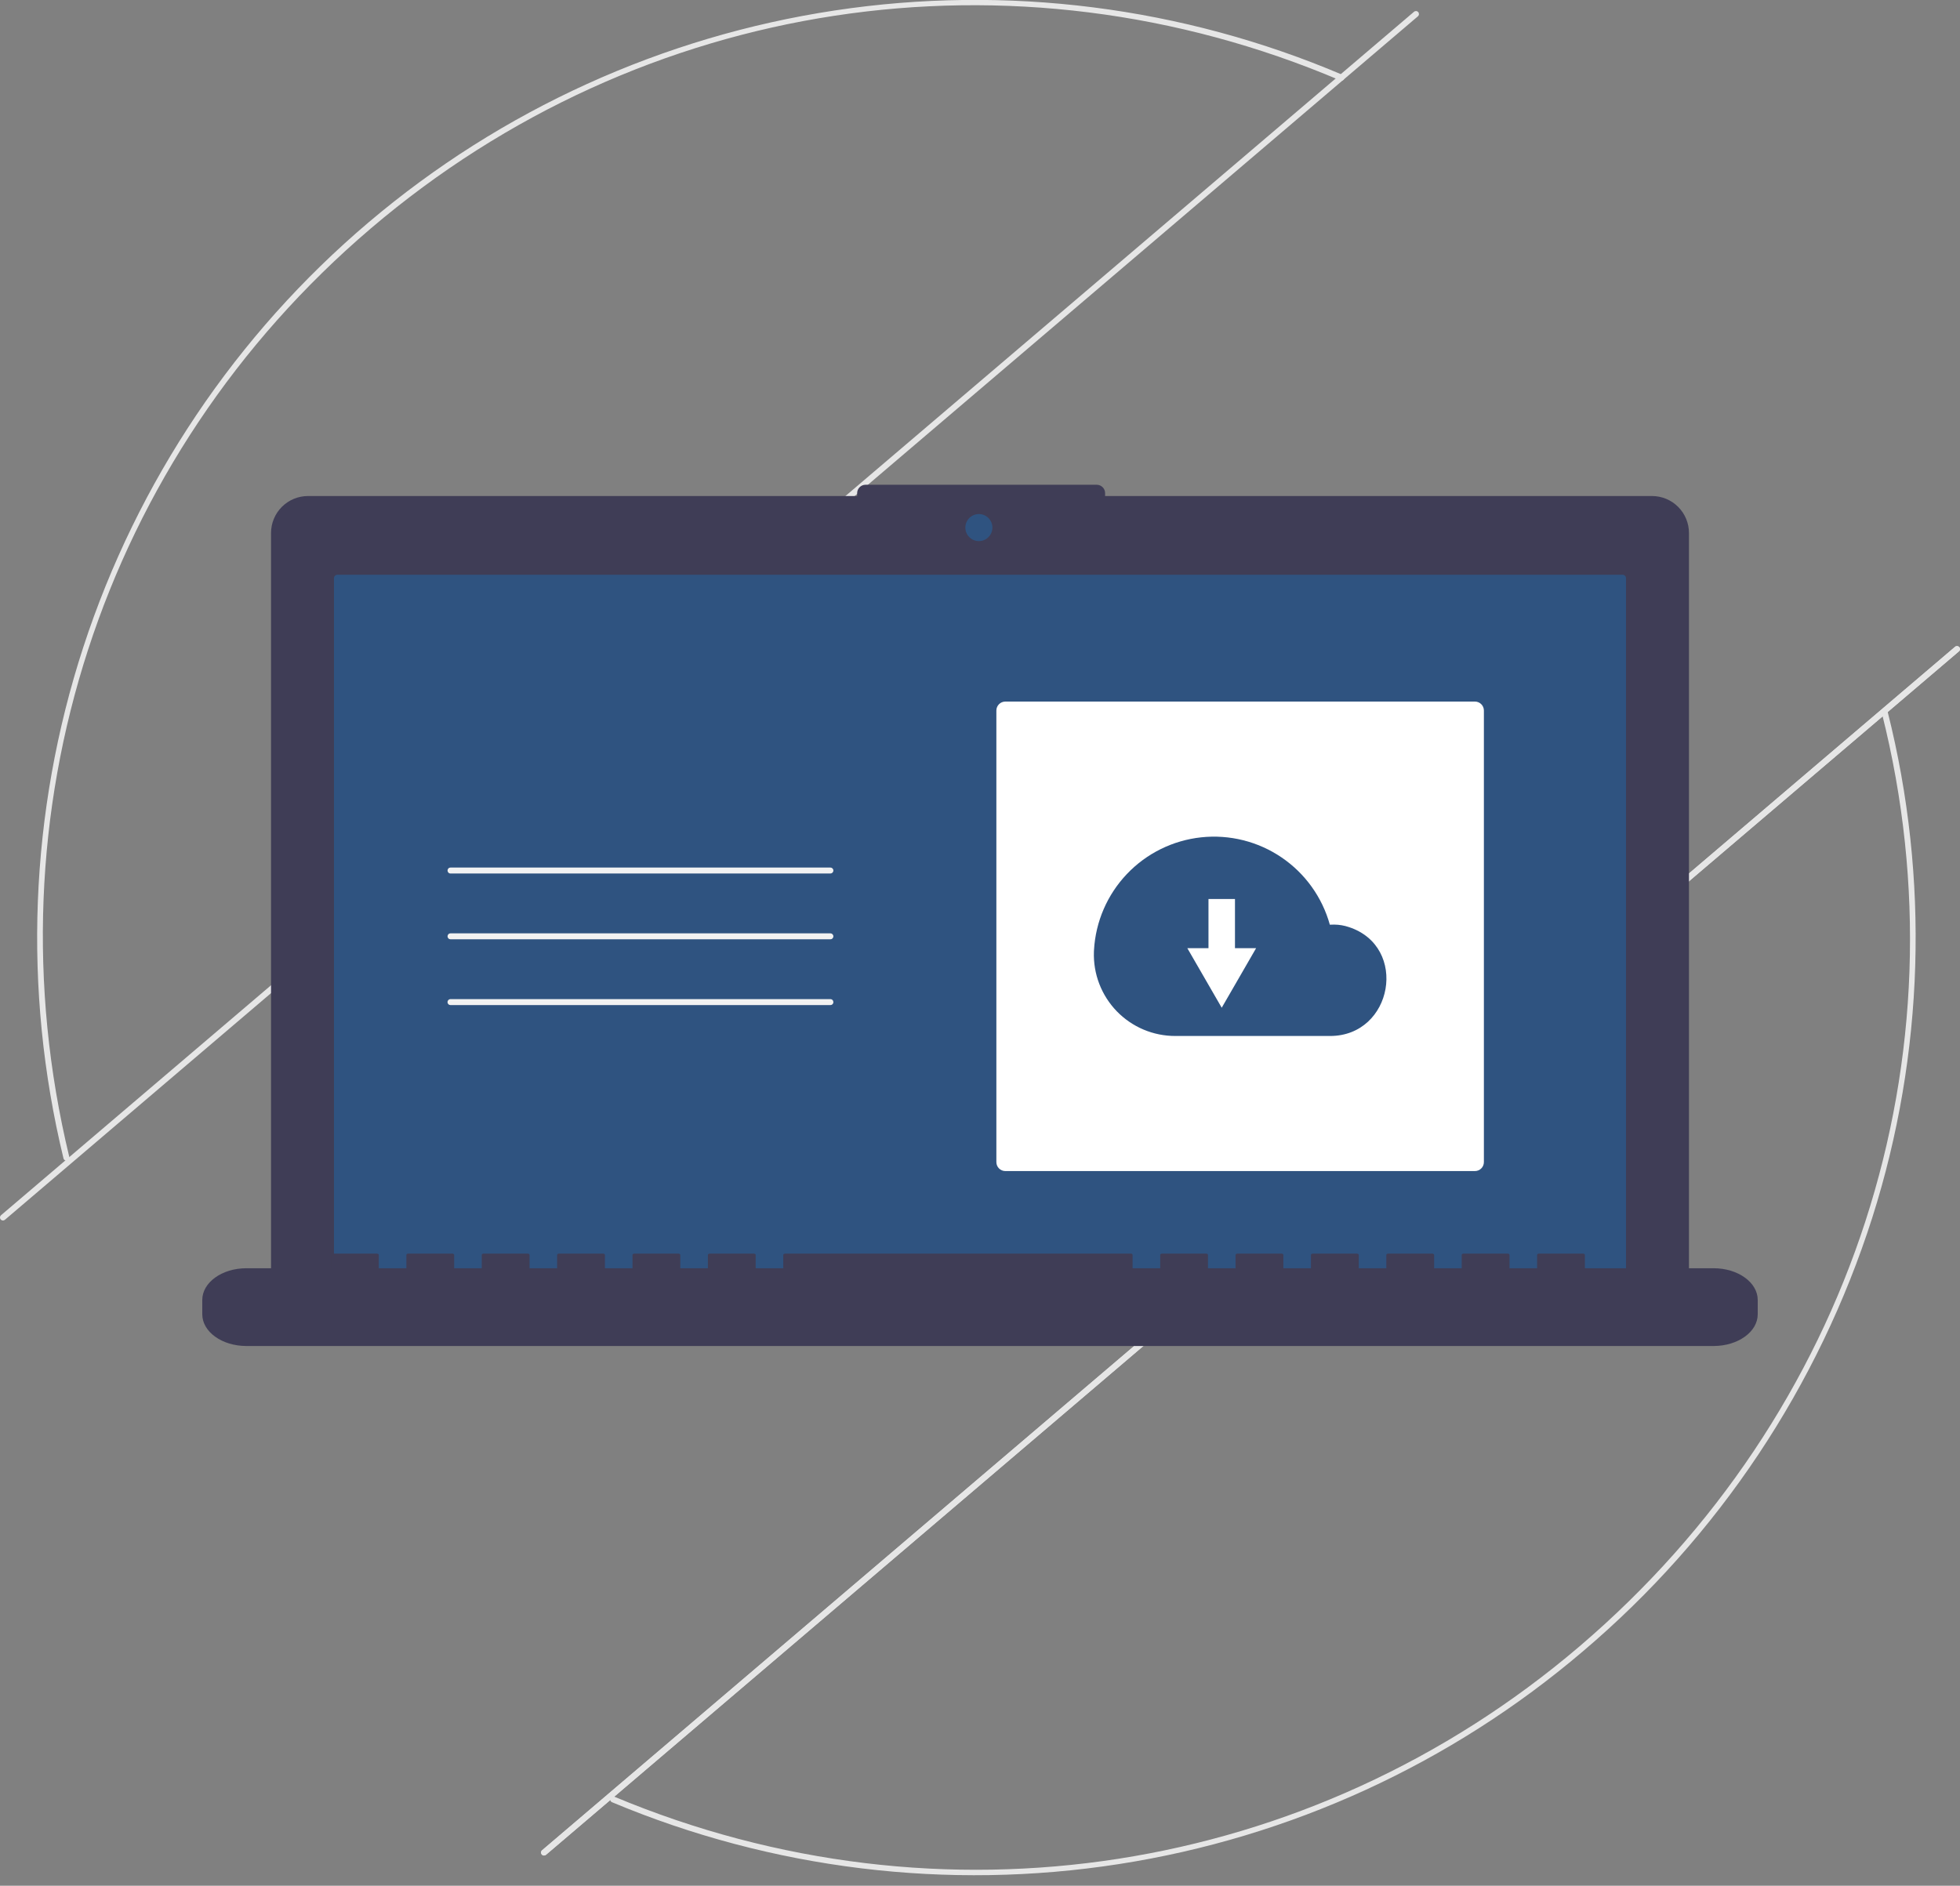<svg width="159" height="153" viewBox="0 0 159 153" fill="none" xmlns="http://www.w3.org/2000/svg">
<rect x="0" y="0" width="159" height="153" fill="#808080" stroke="none"/>
<g clip-path="url(#clip0_146_340)">
<path d="M5.201 94.087C5.177 94.058 5.159 94.024 5.15 93.987C1.83 80.274 2.388 65.908 6.762 52.494C11.136 39.08 19.154 27.146 29.919 18.026C40.685 8.906 53.774 2.958 67.724 0.848C81.675 -1.262 95.937 0.549 108.918 6.077C108.948 6.09 108.974 6.108 108.996 6.131C109.019 6.153 109.036 6.18 109.048 6.21C109.06 6.239 109.066 6.271 109.066 6.303C109.066 6.335 109.059 6.366 109.047 6.395C109.034 6.425 109.016 6.451 108.993 6.474C108.971 6.496 108.944 6.514 108.914 6.526C108.885 6.537 108.853 6.543 108.821 6.543C108.789 6.543 108.758 6.536 108.728 6.524C82.171 -4.769 52.035 -0.167 30.081 18.535C8.261 37.122 -1.111 65.99 5.622 93.873C5.635 93.926 5.629 93.982 5.607 94.031C5.584 94.081 5.545 94.121 5.496 94.146C5.448 94.171 5.392 94.179 5.339 94.168C5.285 94.157 5.237 94.129 5.201 94.087Z" fill="#E6E6E6"/>
<path d="M49.556 146.157C49.521 146.115 49.5 146.063 49.498 146.008C49.496 145.954 49.513 145.9 49.545 145.856C49.577 145.812 49.623 145.78 49.676 145.765C49.728 145.751 49.784 145.754 49.835 145.775C76.293 156.856 106.284 152.192 128.104 133.604C150.264 114.727 159.675 85.709 152.663 57.874C152.655 57.843 152.654 57.811 152.658 57.78C152.663 57.748 152.674 57.718 152.69 57.691C152.707 57.663 152.728 57.639 152.754 57.62C152.779 57.601 152.808 57.588 152.839 57.58C152.87 57.572 152.902 57.571 152.934 57.575C152.965 57.58 152.996 57.591 153.023 57.607C153.05 57.623 153.074 57.645 153.093 57.67C153.112 57.696 153.126 57.725 153.134 57.756C156.536 71.282 156.105 85.488 151.888 98.782C147.522 112.482 139.389 124.678 128.418 133.974C117.707 143.103 104.673 149.082 90.766 151.244C76.859 153.407 62.625 151.668 49.647 146.223C49.612 146.208 49.581 146.185 49.556 146.157Z" fill="#E6E6E6"/>
<path d="M43.949 150.463C43.928 150.439 43.913 150.411 43.903 150.381C43.893 150.35 43.889 150.318 43.892 150.287C43.894 150.255 43.903 150.224 43.918 150.195C43.932 150.167 43.952 150.142 43.977 150.121L158.6 52.478C158.649 52.436 158.713 52.416 158.777 52.421C158.841 52.426 158.9 52.456 158.942 52.505C158.984 52.554 159.004 52.618 158.999 52.682C158.994 52.746 158.964 52.806 158.915 52.847L44.291 150.491C44.267 150.511 44.239 150.527 44.209 150.537C44.178 150.547 44.146 150.55 44.114 150.548C44.083 150.545 44.052 150.537 44.023 150.522C43.995 150.507 43.97 150.488 43.949 150.463Z" fill="#E6E6E6"/>
<path d="M0.058 98.939C0.037 98.915 0.022 98.887 0.012 98.857C0.002 98.826 -0.002 98.794 0.001 98.763C0.003 98.731 0.012 98.7 0.027 98.672C0.041 98.643 0.061 98.618 0.085 98.597L114.709 0.954C114.758 0.912 114.822 0.892 114.886 0.897C114.95 0.902 115.009 0.933 115.051 0.982C115.093 1.03 115.113 1.094 115.108 1.158C115.103 1.222 115.073 1.282 115.024 1.323L0.4 98.967C0.376 98.987 0.348 99.003 0.317 99.013C0.287 99.023 0.255 99.026 0.223 99.024C0.192 99.021 0.161 99.013 0.132 98.998C0.104 98.984 0.079 98.964 0.058 98.939Z" fill="#E6E6E6"/>
<path d="M43.949 150.463C43.928 150.439 43.913 150.411 43.903 150.381C43.893 150.35 43.889 150.318 43.892 150.287C43.894 150.255 43.903 150.224 43.918 150.195C43.932 150.167 43.952 150.142 43.977 150.121L158.6 52.478C158.649 52.436 158.713 52.416 158.777 52.421C158.841 52.426 158.9 52.456 158.942 52.505C158.984 52.554 159.004 52.618 158.999 52.682C158.994 52.746 158.964 52.806 158.915 52.847L44.291 150.491C44.267 150.511 44.239 150.527 44.209 150.537C44.178 150.547 44.146 150.55 44.114 150.548C44.083 150.545 44.052 150.537 44.023 150.522C43.995 150.507 43.97 150.488 43.949 150.463Z" fill="#E6E6E6"/>
<path d="M134.012 40.245H89.649V40.013C89.649 39.832 89.578 39.658 89.45 39.531C89.322 39.403 89.148 39.331 88.967 39.331H70.216C70.035 39.331 69.861 39.403 69.733 39.531C69.605 39.658 69.534 39.832 69.534 40.013V40.245H24.988C24.192 40.245 23.428 40.561 22.866 41.124C22.303 41.687 21.987 42.45 21.987 43.246V103.993C21.987 104.788 22.303 105.552 22.866 106.114C23.428 106.677 24.192 106.993 24.988 106.993H134.012C134.808 106.993 135.571 106.677 136.134 106.114C136.697 105.552 137.013 104.788 137.013 103.993V43.246C137.013 42.45 136.697 41.687 136.134 41.124C135.571 40.561 134.808 40.245 134.012 40.245Z" fill="#3F3D56"/>
<path d="M27.374 46.632C27.3 46.632 27.228 46.662 27.176 46.714C27.123 46.767 27.093 46.838 27.093 46.913V104.532C27.093 104.607 27.123 104.678 27.176 104.731C27.228 104.783 27.3 104.813 27.374 104.813H131.626C131.7 104.813 131.772 104.783 131.824 104.731C131.877 104.678 131.906 104.607 131.906 104.532V46.913C131.906 46.838 131.877 46.767 131.824 46.714C131.772 46.661 131.7 46.632 131.626 46.632H27.374Z" fill="#2F5380"/>
<path d="M79.409 43.903C80.015 43.903 80.506 43.411 80.506 42.806C80.506 42.2 80.015 41.708 79.409 41.708C78.803 41.708 78.311 42.2 78.311 42.806C78.311 43.411 78.803 43.903 79.409 43.903Z" fill="#2F5380"/>
<path d="M139.011 102.899H128.57V101.821C128.57 101.762 128.504 101.714 128.421 101.714H124.842C124.759 101.714 124.693 101.762 124.693 101.821V102.899H122.455V101.821C122.455 101.762 122.389 101.714 122.306 101.714H118.727C118.644 101.714 118.577 101.762 118.577 101.821V102.899H116.34V101.821C116.34 101.762 116.273 101.714 116.191 101.714H112.611C112.529 101.714 112.462 101.762 112.462 101.821V102.899H110.225V101.821C110.225 101.762 110.158 101.714 110.076 101.714H106.496C106.414 101.714 106.347 101.762 106.347 101.821V102.899H104.11V101.821C104.11 101.762 104.043 101.714 103.961 101.714H100.381C100.299 101.714 100.232 101.762 100.232 101.821V102.899H97.995V101.821C97.995 101.762 97.928 101.714 97.846 101.714H94.266C94.183 101.714 94.117 101.762 94.117 101.821V102.899H91.879V101.821C91.879 101.762 91.813 101.714 91.73 101.714H63.69C63.608 101.714 63.541 101.762 63.541 101.821V102.899H61.303V101.821C61.303 101.762 61.237 101.714 61.154 101.714H57.575C57.492 101.714 57.426 101.762 57.426 101.821V102.899H55.188V101.821C55.188 101.762 55.122 101.714 55.039 101.714H51.46C51.377 101.714 51.31 101.762 51.31 101.821V102.899H49.073V101.821C49.073 101.762 49.006 101.714 48.924 101.714H45.344C45.262 101.714 45.195 101.762 45.195 101.821V102.899H42.958V101.821C42.958 101.762 42.891 101.714 42.809 101.714H39.229C39.147 101.714 39.08 101.762 39.08 101.821V102.899H36.843V101.821C36.843 101.762 36.776 101.714 36.694 101.714H33.114C33.032 101.714 32.965 101.762 32.965 101.821V102.899H30.728V101.821C30.728 101.762 30.661 101.714 30.578 101.714H26.999C26.916 101.714 26.85 101.762 26.85 101.821V102.899H19.989C18.012 102.899 16.409 104.051 16.409 105.473V106.636C16.409 108.057 18.012 109.209 19.989 109.209H139.011C140.988 109.209 142.591 108.057 142.591 106.636V105.473C142.591 104.051 140.988 102.899 139.011 102.899Z" fill="#3F3D56"/>
<path d="M67.362 70.873H36.548C36.483 70.873 36.422 70.848 36.376 70.802C36.331 70.757 36.305 70.695 36.305 70.631C36.305 70.566 36.331 70.504 36.376 70.459C36.422 70.413 36.483 70.388 36.548 70.388H67.362C67.427 70.388 67.488 70.413 67.534 70.459C67.579 70.504 67.605 70.566 67.605 70.631C67.605 70.695 67.579 70.757 67.534 70.802C67.488 70.848 67.427 70.873 67.362 70.873Z" fill="#F2F2F2"/>
<path d="M67.362 76.211H36.548C36.483 76.211 36.422 76.186 36.376 76.14C36.331 76.094 36.305 76.033 36.305 75.969C36.305 75.904 36.331 75.842 36.376 75.797C36.422 75.751 36.483 75.726 36.548 75.726H67.362C67.427 75.726 67.488 75.751 67.534 75.797C67.579 75.842 67.605 75.904 67.605 75.969C67.605 76.033 67.579 76.094 67.534 76.14C67.488 76.186 67.427 76.211 67.362 76.211Z" fill="#F2F2F2"/>
<path d="M67.362 81.549H36.548C36.516 81.549 36.484 81.543 36.455 81.531C36.425 81.519 36.398 81.501 36.376 81.478C36.353 81.456 36.335 81.429 36.323 81.399C36.31 81.37 36.304 81.338 36.304 81.306C36.304 81.274 36.31 81.243 36.323 81.213C36.335 81.184 36.353 81.157 36.376 81.135C36.398 81.112 36.425 81.094 36.455 81.082C36.484 81.07 36.516 81.064 36.548 81.064H67.362C67.394 81.064 67.426 81.07 67.455 81.082C67.485 81.094 67.511 81.112 67.534 81.135C67.557 81.157 67.575 81.184 67.587 81.213C67.599 81.243 67.605 81.274 67.605 81.306C67.605 81.338 67.599 81.37 67.587 81.399C67.575 81.429 67.557 81.456 67.534 81.478C67.511 81.501 67.485 81.519 67.455 81.531C67.426 81.543 67.394 81.549 67.362 81.549Z" fill="#F2F2F2"/>
<path d="M119.649 56.922H81.556C81.154 56.922 80.828 57.248 80.828 57.65V94.287C80.828 94.689 81.154 95.015 81.556 95.015H119.649C120.052 95.015 120.377 94.689 120.377 94.287V57.65C120.377 57.248 120.052 56.922 119.649 56.922Z" fill="white"/>
<path d="M88.748 77.082C88.878 74.775 89.824 72.589 91.416 70.914C93.008 69.239 95.144 68.184 97.442 67.937C99.739 67.691 102.05 68.268 103.962 69.566C105.873 70.864 107.262 72.799 107.88 75.026C107.998 75.022 108.116 75.017 108.235 75.017C108.642 75.021 109.045 75.09 109.43 75.221C114.28 76.813 113.003 84.055 107.898 84.055H95.351C94.464 84.057 93.585 83.881 92.767 83.536C91.95 83.191 91.21 82.684 90.593 82.047C89.976 81.409 89.494 80.653 89.176 79.825C88.857 78.997 88.71 78.113 88.741 77.226C88.743 77.178 88.745 77.13 88.748 77.082Z" fill="#2F5380"/>
<path d="M100.184 76.93V72.939H98.035V76.93H96.319L97.714 79.347L99.109 81.763L100.504 79.347L101.899 76.93H100.184Z" fill="white"/>
</g>
<defs>
<clipPath id="clip0_146_340">
<rect width="159" height="152.139" fill="white"/>
</clipPath>
</defs>
</svg>

